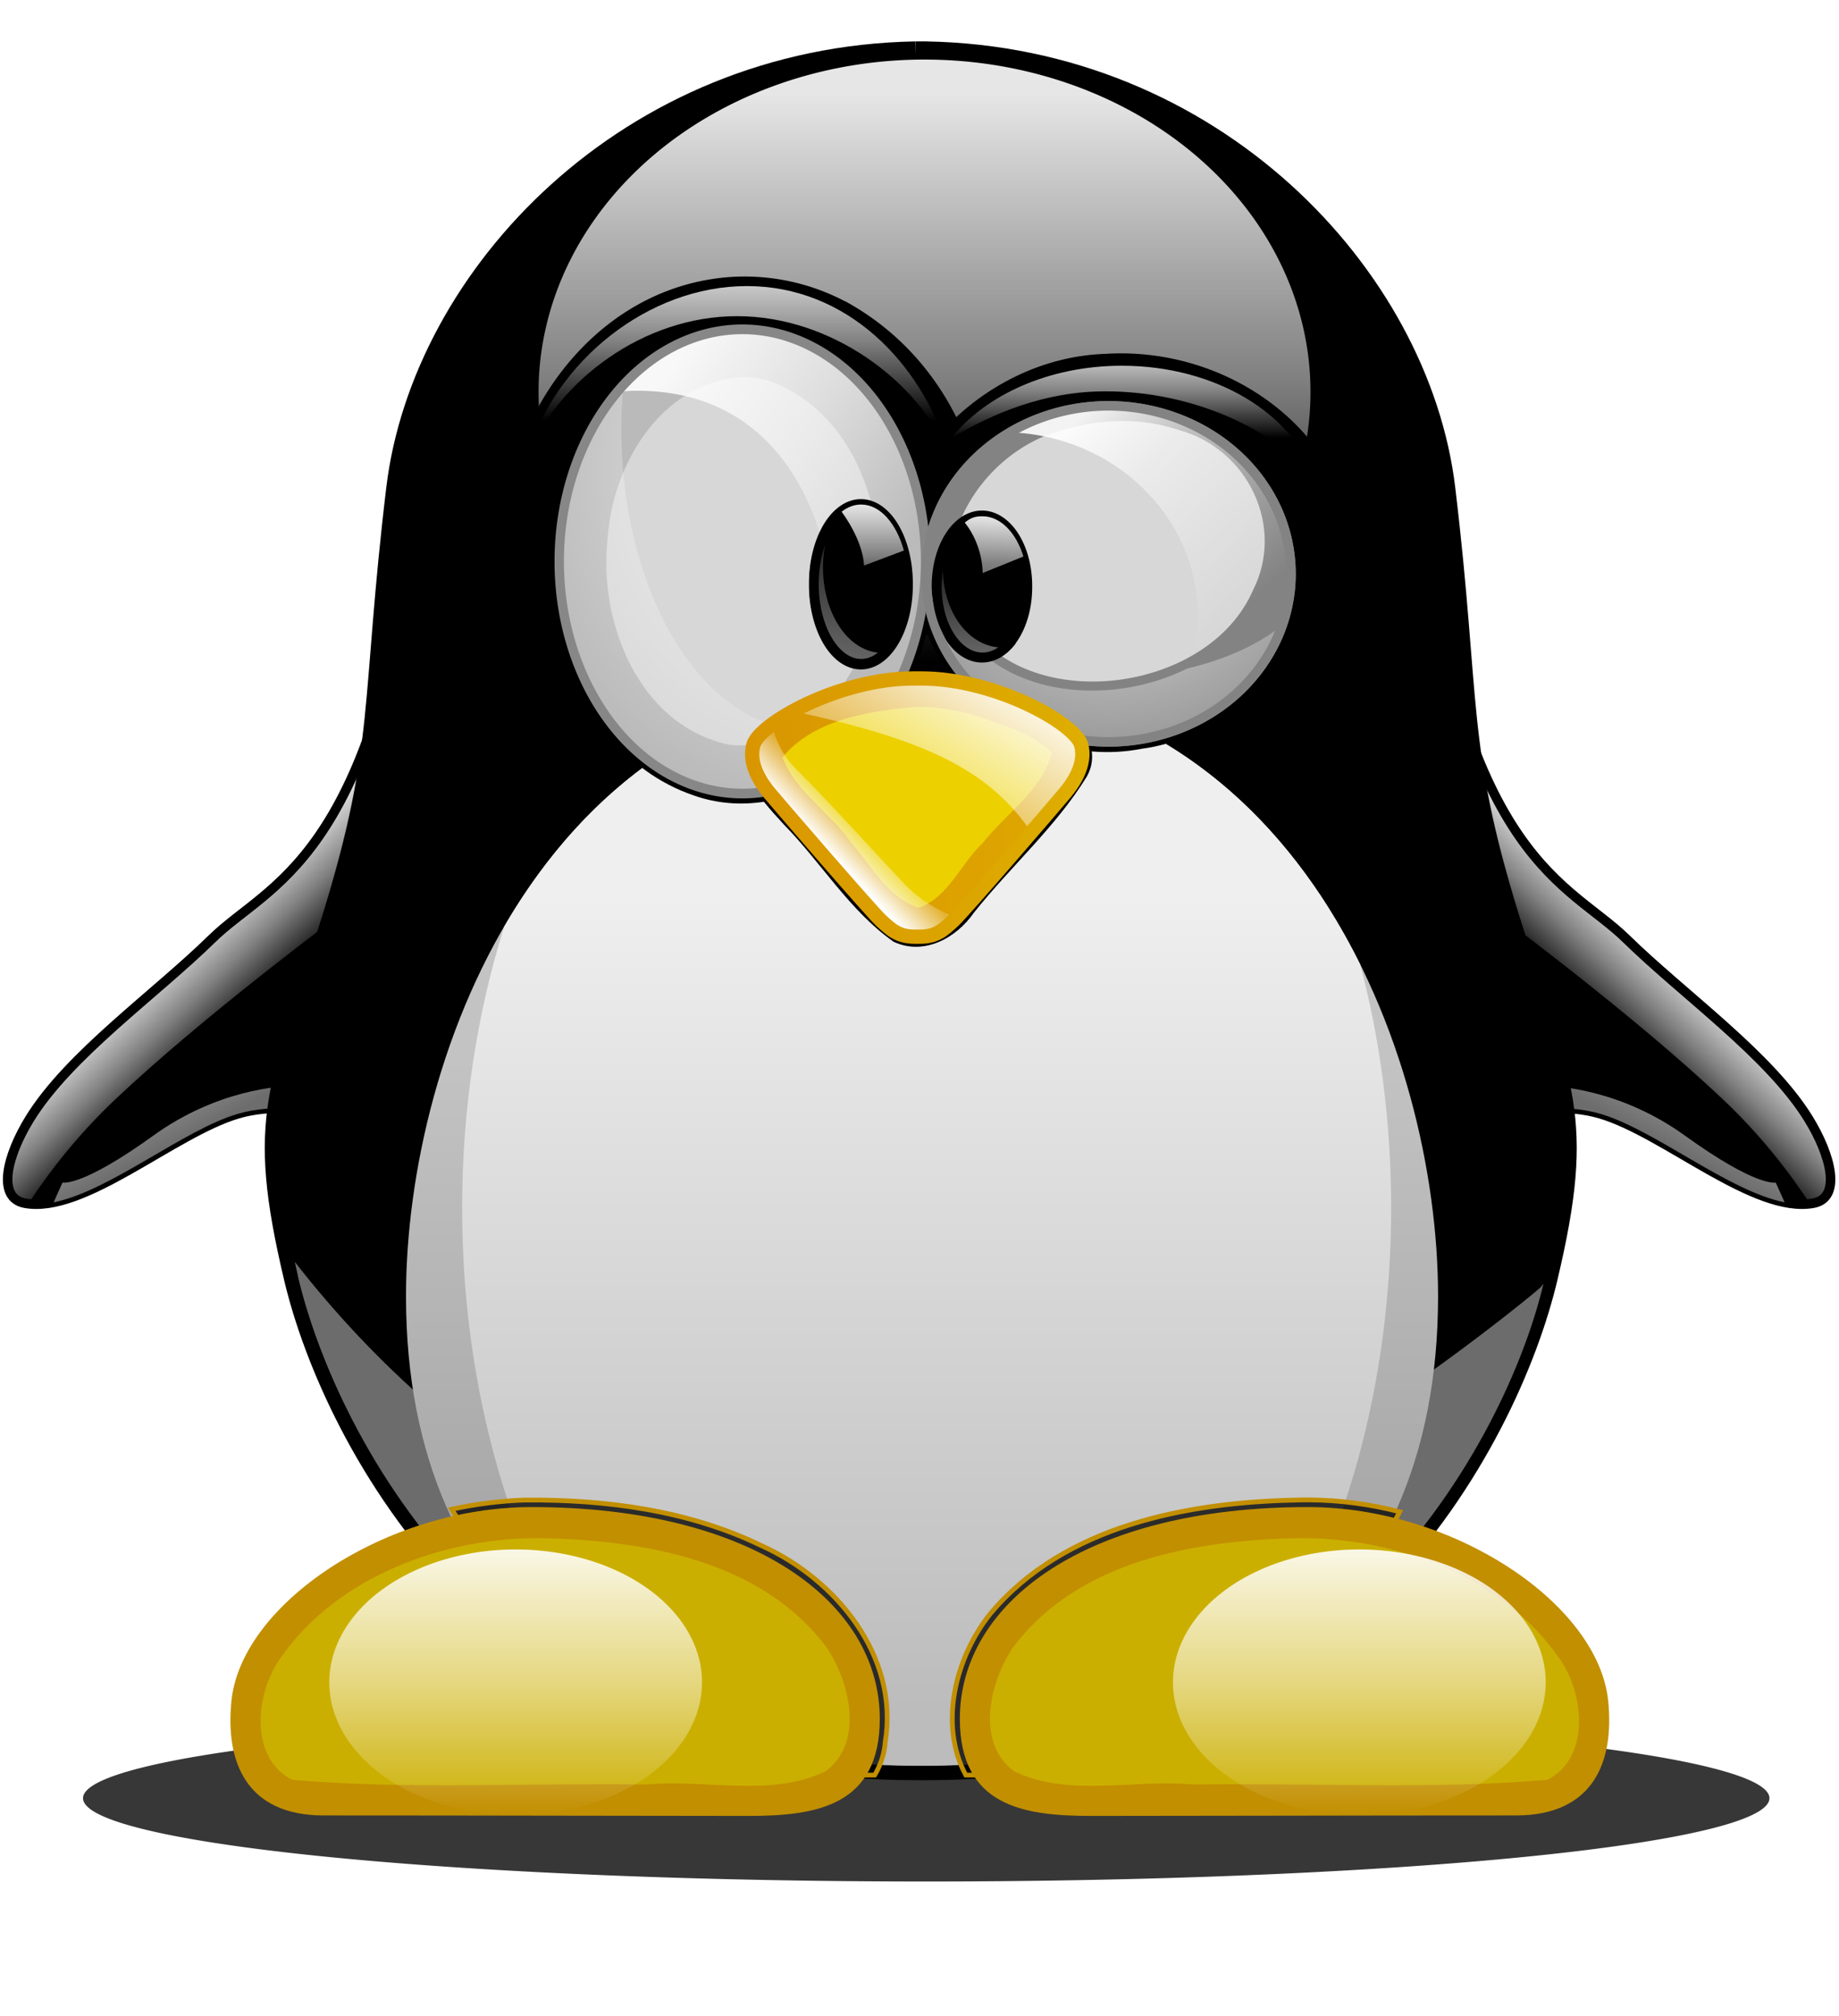 <?xml version="1.0" encoding="UTF-8" standalone="no"?>
<!-- Created with Inkscape (http://www.inkscape.org/) -->

<svg
   xmlns:svg="http://www.w3.org/2000/svg"
   xmlns="http://www.w3.org/2000/svg"
   xmlns:xlink="http://www.w3.org/1999/xlink"
   version="1.1"
   width="386"
   height="423"
   id="svg8945">
  <defs
     id="defs8949">
    <linearGradient
       id="linearGradient11799">
      <stop
         id="stop11801"
         style="stop-color:#c3c3c3;stop-opacity:1"
         offset="0" />
      <stop
         id="stop11803"
         style="stop-color:#6d6d6d;stop-opacity:1"
         offset="1" />
    </linearGradient>
    <linearGradient
       id="linearGradient11769">
      <stop
         id="stop11771"
         style="stop-color:#ffffff;stop-opacity:0.902"
         offset="0" />
      <stop
         id="stop11773"
         style="stop-color:#ffffff;stop-opacity:0.502"
         offset="0.642" />
      <stop
         id="stop11775"
         style="stop-color:#ffffff;stop-opacity:0"
         offset="1" />
    </linearGradient>
    <linearGradient
       id="linearGradient11687">
      <stop
         id="stop11689"
         style="stop-color:#ffffff;stop-opacity:0.902"
         offset="0" />
      <stop
         id="stop11691"
         style="stop-color:#ffffff;stop-opacity:0.502"
         offset="0.492" />
      <stop
         id="stop11693"
         style="stop-color:#ffffff;stop-opacity:0"
         offset="1" />
    </linearGradient>
    <linearGradient
       id="linearGradient11633">
      <stop
         id="stop11635"
         style="stop-color:#ffffff;stop-opacity:0.902"
         offset="0" />
      <stop
         id="stop11637"
         style="stop-color:#ffffff;stop-opacity:0.502"
         offset="0.309" />
      <stop
         id="stop11639"
         style="stop-color:#ffffff;stop-opacity:0"
         offset="1" />
    </linearGradient>
    <linearGradient
       id="linearGradient11532">
      <stop
         id="stop11534"
         style="stop-color:#ffffff;stop-opacity:0.902"
         offset="0" />
      <stop
         id="stop11536"
         style="stop-color:#ffffff;stop-opacity:0.502"
         offset="0.176" />
      <stop
         id="stop11538"
         style="stop-color:#ffffff;stop-opacity:0"
         offset="1" />
    </linearGradient>
    <linearGradient
       id="linearGradient11524">
      <stop
         id="stop11526"
         style="stop-color:#ffffff;stop-opacity:0.902"
         offset="0" />
      <stop
         id="stop11528"
         style="stop-color:#ffffff;stop-opacity:0.502"
         offset="0.232" />
      <stop
         id="stop11530"
         style="stop-color:#ffffff;stop-opacity:0"
         offset="1" />
    </linearGradient>
    <linearGradient
       id="linearGradient11360">
      <stop
         id="stop11362"
         style="stop-color:#ffffff;stop-opacity:0.902"
         offset="0" />
      <stop
         id="stop11364"
         style="stop-color:#ffffff;stop-opacity:0.502"
         offset="0.315" />
      <stop
         id="stop11366"
         style="stop-color:#ffffff;stop-opacity:0"
         offset="1" />
    </linearGradient>
    <linearGradient
       id="linearGradient11291">
      <stop
         id="stop11293"
         style="stop-color:#ffffff;stop-opacity:0.902"
         offset="0" />
      <stop
         id="stop11295"
         style="stop-color:#ffffff;stop-opacity:0.502"
         offset="0.328" />
      <stop
         id="stop11297"
         style="stop-color:#ffffff;stop-opacity:0"
         offset="1" />
    </linearGradient>
    <linearGradient
       id="linearGradient11121">
      <stop
         id="stop11123"
         style="stop-color:#ffffff;stop-opacity:0.902"
         offset="0" />
      <stop
         id="stop11125"
         style="stop-color:#ffffff;stop-opacity:0.502"
         offset="0.453" />
      <stop
         id="stop11127"
         style="stop-color:#ffffff;stop-opacity:0"
         offset="1" />
    </linearGradient>
    <linearGradient
       id="linearGradient10995">
      <stop
         id="stop10997"
         style="stop-color:#ffffff;stop-opacity:1"
         offset="0" />
      <stop
         id="stop11001"
         style="stop-color:#ffffff;stop-opacity:0"
         offset="1" />
    </linearGradient>
    <linearGradient
       id="linearGradient10762">
      <stop
         id="stop10764"
         style="stop-color:#ffffff;stop-opacity:1"
         offset="0" />
      <stop
         id="stop10766"
         style="stop-color:#ffffff;stop-opacity:0.196"
         offset="1" />
    </linearGradient>
    <linearGradient
       id="linearGradient10656">
      <stop
         id="stop10658"
         style="stop-color:#d99600;stop-opacity:1"
         offset="0" />
      <stop
         id="stop10660"
         style="stop-color:#deae00;stop-opacity:1"
         offset="1" />
    </linearGradient>
    <linearGradient
       id="linearGradient10433">
      <stop
         id="stop10435"
         style="stop-color:#d99600;stop-opacity:1"
         offset="0" />
      <stop
         id="stop10437"
         style="stop-color:#dfa800;stop-opacity:1"
         offset="1" />
    </linearGradient>
    <linearGradient
       id="linearGradient10047">
      <stop
         id="stop10049"
         style="stop-color:#c3c3c3;stop-opacity:1"
         offset="0" />
      <stop
         id="stop10051"
         style="stop-color:#a0a0a0;stop-opacity:1"
         offset="1" />
    </linearGradient>
    <linearGradient
       id="linearGradient10039">
      <stop
         id="stop10041"
         style="stop-color:#efefef;stop-opacity:1"
         offset="0" />
      <stop
         id="stop10043"
         style="stop-color:#bcbcbc;stop-opacity:1"
         offset="1" />
    </linearGradient>
    <linearGradient
       id="linearGradient10031">
      <stop
         id="stop10033"
         style="stop-color:#ffffff;stop-opacity:0.902"
         offset="0" />
      <stop
         id="stop10370"
         style="stop-color:#ffffff;stop-opacity:0.502"
         offset="0.5" />
      <stop
         id="stop10035"
         style="stop-color:#ffffff;stop-opacity:0"
         offset="1" />
    </linearGradient>
    <linearGradient
       x1="202"
       y1="29.97"
       x2="202"
       y2="103.64"
       id="linearGradient10037"
       xlink:href="#linearGradient10031"
       gradientUnits="userSpaceOnUse" />
    <linearGradient
       x1="187"
       y1="188.044"
       x2="187"
       y2="358.568"
       id="linearGradient10045"
       xlink:href="#linearGradient10039"
       gradientUnits="userSpaceOnUse" />
    <linearGradient
       x1="193.531"
       y1="221.914"
       x2="193.531"
       y2="347.072"
       id="linearGradient10061"
       xlink:href="#linearGradient10047"
       gradientUnits="userSpaceOnUse" />
    <linearGradient
       x1="283.625"
       y1="324.5"
       x2="283.625"
       y2="380.875"
       id="linearGradient10175"
       xlink:href="#linearGradient10031"
       gradientUnits="userSpaceOnUse" />
    <filter
       x="-0.086"
       y="-0.197"
       width="1.173"
       height="1.394"
       color-interpolation-filters="sRGB"
       id="filter10358">
      <feGaussianBlur
         id="feGaussianBlur10360"
         stdDeviation="4.587" />
    </filter>
    <filter
       x="-0.086"
       y="-0.197"
       width="1.173"
       height="1.394"
       color-interpolation-filters="sRGB"
       id="filter10358-3">
      <feGaussianBlur
         id="feGaussianBlur10360-3"
         stdDeviation="4.587" />
    </filter>
    <linearGradient
       x1="283.625"
       y1="324.5"
       x2="283.625"
       y2="380.875"
       id="linearGradient10175-3"
       xlink:href="#linearGradient10031-1"
       gradientUnits="userSpaceOnUse" />
    <linearGradient
       id="linearGradient10031-1">
      <stop
         id="stop10033-9"
         style="stop-color:#ffffff;stop-opacity:1"
         offset="0" />
      <stop
         id="stop10035-9"
         style="stop-color:#ffffff;stop-opacity:0.502"
         offset="1" />
    </linearGradient>
    <linearGradient
       x1="283.625"
       y1="324.5"
       x2="283.625"
       y2="380.875"
       id="linearGradient10400"
       xlink:href="#linearGradient10031"
       gradientUnits="userSpaceOnUse" />
    <linearGradient
       x1="156.37"
       y1="169.469"
       x2="228.69"
       y2="169.469"
       id="linearGradient10439-9"
       xlink:href="#linearGradient10433-5"
       gradientUnits="userSpaceOnUse" />
    <linearGradient
       id="linearGradient10433-5">
      <stop
         id="stop10435-0"
         style="stop-color:#d99600;stop-opacity:1"
         offset="0" />
      <stop
         id="stop10437-2"
         style="stop-color:#dcae00;stop-opacity:1"
         offset="1" />
    </linearGradient>
    <filter
       color-interpolation-filters="sRGB"
       id="filter10487">
      <feGaussianBlur
         id="feGaussianBlur10489"
         stdDeviation="1.342" />
    </filter>
    <linearGradient
       x1="156.37"
       y1="169.469"
       x2="228.69"
       y2="169.469"
       id="linearGradient10497-9"
       xlink:href="#linearGradient10433-8"
       gradientUnits="userSpaceOnUse" />
    <linearGradient
       id="linearGradient10433-8">
      <stop
         id="stop10435-5"
         style="stop-color:#d99600;stop-opacity:1"
         offset="0" />
      <stop
         id="stop10437-9"
         style="stop-color:#dfa800;stop-opacity:1"
         offset="1" />
    </linearGradient>
    <linearGradient
       x1="156.37"
       y1="169.469"
       x2="228.69"
       y2="169.469"
       id="linearGradient10439-6"
       xlink:href="#linearGradient10433-8"
       gradientUnits="userSpaceOnUse" />
    <linearGradient
       id="linearGradient10516">
      <stop
         id="stop10518"
         style="stop-color:#d99600;stop-opacity:1"
         offset="0" />
      <stop
         id="stop10520"
         style="stop-color:#dfa800;stop-opacity:1"
         offset="1" />
    </linearGradient>
    <linearGradient
       x1="156.37"
       y1="169.469"
       x2="228.69"
       y2="169.469"
       id="linearGradient10497-3"
       xlink:href="#linearGradient10433-2"
       gradientUnits="userSpaceOnUse" />
    <linearGradient
       id="linearGradient10433-2">
      <stop
         id="stop10435-9"
         style="stop-color:#d99600;stop-opacity:1"
         offset="0" />
      <stop
         id="stop10437-8"
         style="stop-color:#dfa800;stop-opacity:1"
         offset="1" />
    </linearGradient>
    <linearGradient
       x1="157.37"
       y1="169.469"
       x2="227.69"
       y2="169.469"
       id="linearGradient10652-9"
       xlink:href="#linearGradient10656-9"
       gradientUnits="userSpaceOnUse" />
    <linearGradient
       id="linearGradient10656-9">
      <stop
         id="stop10658-7"
         style="stop-color:#d99600;stop-opacity:1"
         offset="0" />
      <stop
         id="stop10660-2"
         style="stop-color:#deae00;stop-opacity:1"
         offset="1" />
    </linearGradient>
    <linearGradient
       x1="157.37"
       y1="169.469"
       x2="227.69"
       y2="169.469"
       id="linearGradient10652-3"
       xlink:href="#linearGradient10656-95"
       gradientUnits="userSpaceOnUse" />
    <linearGradient
       id="linearGradient10656-95">
      <stop
         id="stop10658-3"
         style="stop-color:#d99600;stop-opacity:1"
         offset="0" />
      <stop
         id="stop10660-1"
         style="stop-color:#deae00;stop-opacity:1"
         offset="1" />
    </linearGradient>
    <filter
       x="-0.136"
       y="-0.183"
       width="1.272"
       height="1.365"
       color-interpolation-filters="sRGB"
       id="filter10857">
      <feGaussianBlur
         id="feGaussianBlur10859"
         stdDeviation="3.208" />
    </filter>
    <linearGradient
       x1="155.012"
       y1="55.221"
       x2="155.012"
       y2="88.42"
       id="linearGradient10993"
       xlink:href="#linearGradient10031"
       gradientUnits="userSpaceOnUse" />
    <linearGradient
       x1="233.849"
       y1="72.523"
       x2="233.849"
       y2="91.968"
       id="linearGradient11049"
       xlink:href="#linearGradient10031"
       gradientUnits="userSpaceOnUse" />
    <linearGradient
       x1="128.406"
       y1="94.969"
       x2="179.781"
       y2="130.469"
       id="linearGradient11084"
       xlink:href="#linearGradient10031"
       gradientUnits="userSpaceOnUse" />
    <radialGradient
       cx="113.134"
       cy="125.417"
       r="35.125"
       fx="113.134"
       fy="125.417"
       id="radialGradient11119"
       xlink:href="#linearGradient11121"
       gradientUnits="userSpaceOnUse"
       gradientTransform="matrix(-1.623,1.799,-1.55,-1.399,565.724,62.067)" />
    <filter
       x="-0.169"
       y="-0.125"
       width="1.339"
       height="1.251"
       color-interpolation-filters="sRGB"
       id="filter11182">
      <feGaussianBlur
         id="feGaussianBlur11184"
         stdDeviation="4.032" />
    </filter>
    <filter
       x="-0.186"
       y="-0.2"
       width="1.372"
       height="1.4"
       color-interpolation-filters="sRGB"
       id="filter11252">
      <feGaussianBlur
         id="feGaussianBlur11254"
         stdDeviation="5.275" />
    </filter>
    <radialGradient
       cx="232.906"
       cy="51.546"
       r="36.125"
       fx="232.906"
       fy="51.546"
       id="radialGradient11289"
       xlink:href="#linearGradient11291"
       gradientUnits="userSpaceOnUse"
       gradientTransform="matrix(-1.773,-0.029,0.027,-1.629,644.518,203.207)" />
    <linearGradient
       x1="223.031"
       y1="91.016"
       x2="258.875"
       y2="130.016"
       id="linearGradient11358"
       xlink:href="#linearGradient11360"
       gradientUnits="userSpaceOnUse" />
    <linearGradient
       x1="173.562"
       y1="158.781"
       x2="183.062"
       y2="99.135"
       id="linearGradient11468"
       xlink:href="#linearGradient11532"
       gradientUnits="userSpaceOnUse" />
    <linearGradient
       x1="204.438"
       y1="154.975"
       x2="204.438"
       y2="109.719"
       id="linearGradient11522"
       xlink:href="#linearGradient11524"
       gradientUnits="userSpaceOnUse" />
    <linearGradient
       x1="183.188"
       y1="105.875"
       x2="183.188"
       y2="127.13"
       id="linearGradient11585"
       xlink:href="#linearGradient10031"
       gradientUnits="userSpaceOnUse" />
    <linearGradient
       x1="208.344"
       y1="108.344"
       x2="207.062"
       y2="140.172"
       id="linearGradient11631"
       xlink:href="#linearGradient11633"
       gradientUnits="userSpaceOnUse" />
    <linearGradient
       x1="33.107"
       y1="202.297"
       x2="47.913"
       y2="218.047"
       id="linearGradient11685"
       xlink:href="#linearGradient11687"
       gradientUnits="userSpaceOnUse" />
    <linearGradient
       x1="24.75"
       y1="217.841"
       x2="36.844"
       y2="240.077"
       id="linearGradient11767"
       xlink:href="#linearGradient11799"
       gradientUnits="userSpaceOnUse" />
    <linearGradient
       x1="33.107"
       y1="202.297"
       x2="47.913"
       y2="218.047"
       id="linearGradient11685-4"
       xlink:href="#linearGradient11687-2"
       gradientUnits="userSpaceOnUse" />
    <linearGradient
       id="linearGradient11687-2">
      <stop
         id="stop11689-5"
         style="stop-color:#ffffff;stop-opacity:0.902"
         offset="0" />
      <stop
         id="stop11691-9"
         style="stop-color:#ffffff;stop-opacity:0.502"
         offset="0.492" />
      <stop
         id="stop11693-8"
         style="stop-color:#ffffff;stop-opacity:0"
         offset="1" />
    </linearGradient>
    <linearGradient
       x1="24.75"
       y1="217.841"
       x2="36.844"
       y2="240.077"
       id="linearGradient11767-9"
       xlink:href="#linearGradient11799-9"
       gradientUnits="userSpaceOnUse" />
    <linearGradient
       id="linearGradient11799-9">
      <stop
         id="stop11801-1"
         style="stop-color:#c3c3c3;stop-opacity:1"
         offset="0" />
      <stop
         id="stop11803-2"
         style="stop-color:#6d6d6d;stop-opacity:1"
         offset="1" />
    </linearGradient>
    <linearGradient
       x1="24.75"
       y1="217.841"
       x2="36.844"
       y2="240.077"
       id="linearGradient11839"
       xlink:href="#linearGradient11799-9"
       gradientUnits="userSpaceOnUse" />
    <linearGradient
       x1="157.37"
       y1="169.469"
       x2="227.69"
       y2="169.469"
       id="linearGradient11988"
       xlink:href="#linearGradient10656"
       gradientUnits="userSpaceOnUse" />
    <linearGradient
       x1="177.015"
       y1="182.038"
       x2="183.344"
       y2="176.047"
       id="linearGradient11991"
       xlink:href="#linearGradient10762"
       gradientUnits="userSpaceOnUse" />
    <linearGradient
       x1="215.938"
       y1="142.375"
       x2="196.814"
       y2="174.625"
       id="linearGradient11994"
       xlink:href="#linearGradient10762"
       gradientUnits="userSpaceOnUse" />
    <linearGradient
       x1="156.37"
       y1="169.469"
       x2="228.69"
       y2="169.469"
       id="linearGradient11999"
       xlink:href="#linearGradient10433"
       gradientUnits="userSpaceOnUse" />
    <linearGradient
       id="linearGradient10656-94">
      <stop
         id="stop10658-0"
         style="stop-color:#d99600;stop-opacity:1"
         offset="0" />
      <stop
         id="stop10660-0"
         style="stop-color:#deae00;stop-opacity:1"
         offset="1" />
    </linearGradient>
    <filter
       x="-0.146"
       y="-0.34"
       width="1.291"
       height="1.68"
       color-interpolation-filters="sRGB"
       id="filter12102">
      <feGaussianBlur
         id="feGaussianBlur12104"
         stdDeviation="9.305" />
    </filter>
    <linearGradient
       x1="283.625"
       y1="324.5"
       x2="283.625"
       y2="380.875"
       id="linearGradient10175-0"
       xlink:href="#linearGradient10031-5"
       gradientUnits="userSpaceOnUse" />
    <linearGradient
       id="linearGradient10031-5">
      <stop
         id="stop10033-5"
         style="stop-color:#ffffff;stop-opacity:0.902"
         offset="0" />
      <stop
         id="stop10370-3"
         style="stop-color:#ffffff;stop-opacity:0.502"
         offset="0.5" />
      <stop
         id="stop10035-3"
         style="stop-color:#ffffff;stop-opacity:0"
         offset="1" />
    </linearGradient>
    <linearGradient
       id="linearGradient12128">
      <stop
         id="stop12130"
         style="stop-color:#ffffff;stop-opacity:0.902"
         offset="0" />
      <stop
         id="stop12132"
         style="stop-color:#ffffff;stop-opacity:0.502"
         offset="0.5" />
      <stop
         id="stop12134"
         style="stop-color:#ffffff;stop-opacity:0"
         offset="1" />
    </linearGradient>
    <filter
       x="-0.248"
       y="-0.51"
       width="1.496"
       height="2.021"
       color-interpolation-filters="sRGB"
       id="filter12301">
      <feGaussianBlur
         id="feGaussianBlur12303"
         stdDeviation="14.42" />
    </filter>
    <filter
       x="-0.141"
       y="-1.173"
       width="1.283"
       height="3.346"
       color-interpolation-filters="sRGB"
       id="filter12321">
      <feGaussianBlur
         id="feGaussianBlur12323"
         stdDeviation="18.084" />
    </filter>
  </defs>
  <path
     d="m 341,385.5 a 153.5,18.5 0 1 1 -307,0 153.5,18.5 0 1 1 307,0 z"
     transform="matrix(1.153,0,0,0.945,-21.774,13.054)"
     id="path12311"
     style="color:#000000;fill:#000000;fill-opacity:0.784;stroke:none;stroke-width:6;marker:none;visibility:visible;display:inline;overflow:visible;filter:url(#filter12321);enable-background:accumulate" />
  <g
     id="g11807">
    <path
       d="M 87.75,107.75 C 78,181 56.5,185.25 44.5,197 c -12,11.75 -30,24.375 -38.25,37.75 -4.84,7.847 -6.985,16.662 -1,17.75 12.375,2.25 31.125,-14.75 44.625,-18.75 13.5,-4 30.375,3.25 30.375,3.25 l 7.5,-129.25 z"
       id="path8982"
       style="fill:#000000;stroke:none" />
    <path
       d="m 87.719,108.5 -0.094,0.031 C 77.825,181.007 56.456,185.293 44.5,197 c -12,11.75 -30,24.375 -38.25,37.75 -4.84,7.847 -6.985,16.662 -1,17.75 0.224,0.041 0.459,0.065 0.688,0.094 4.61,-7.032 10.588,-14.642 18.312,-21.938 C 42.284,213.624 69.115,193.45 83.375,183 l 4.344,-74.5 z"
       id="path11641"
       style="fill:url(#linearGradient11685);fill-opacity:1;stroke:none" />
    <path
       d="M 87.75,107.75 C 78,181 56.5,185.25 44.5,197 c -12,11.75 -30,24.375 -38.25,37.75 -4.84,7.847 -6.985,16.662 -1,17.75 12.375,2.25 31.125,-14.75 44.625,-18.75 13.5,-4 30.375,3.25 30.375,3.25 l 7.5,-129.25 z"
       id="path8982-4"
       style="fill:none;stroke:#000000;stroke-width:2;stroke-linecap:butt;stroke-linejoin:miter;stroke-miterlimit:4;stroke-opacity:1;stroke-dasharray:none" />
    <path
       d="m 61.781,227.844 c -3.084,0.048 -16.26,0.847 -29.562,10.438 -15.203,10.96 -19.094,9.875 -19.094,9.875 l -1.875,4.156 c 11.915,-2.402 27.164,-15.167 38.625,-18.562 3.873,-1.148 8.018,-1.361 11.969,-1.094 l 0.594,-4.812 c 0,0 -0.216,-0.007 -0.656,0 z"
       id="path11695"
       style="fill:url(#linearGradient11767);fill-opacity:1;stroke:none" />
  </g>
  <g
     transform="matrix(-1,0,0,1,385.837,0)"
     id="g11807-7">
    <path
       d="M 87.75,107.75 C 78,181 56.5,185.25 44.5,197 c -12,11.75 -30,24.375 -38.25,37.75 -4.84,7.847 -6.985,16.662 -1,17.75 12.375,2.25 31.125,-14.75 44.625,-18.75 13.5,-4 30.375,3.25 30.375,3.25 l 7.5,-129.25 z"
       id="path8982-6"
       style="fill:#000000;stroke:none" />
    <path
       d="M 87.719,108.5 87.625,108.531 C 77.825,181.007 56.456,185.293 44.5,197 c -12,11.75 -30,24.375 -38.25,37.75 -4.84,7.847 -6.985,16.662 -1,17.75 0.224,0.041 0.459,0.065 0.688,0.094 C 10.547,245.562 16.525,237.952 24.25,230.656 42.284,213.624 69.115,193.45 83.375,183 l 4.344,-74.5 z"
       id="path11641-3"
       style="fill:url(#linearGradient11685-4);fill-opacity:1;stroke:none" />
    <path
       d="M 87.75,107.75 C 78,181 56.5,185.25 44.5,197 c -12,11.75 -30,24.375 -38.25,37.75 -4.84,7.847 -6.985,16.662 -1,17.75 12.375,2.25 31.125,-14.75 44.625,-18.75 13.5,-4 30.375,3.25 30.375,3.25 l 7.5,-129.25 z"
       id="path8982-4-5"
       style="fill:none;stroke:#000000;stroke-width:2;stroke-linecap:butt;stroke-linejoin:miter;stroke-miterlimit:4;stroke-opacity:1;stroke-dasharray:none" />
    <path
       d="m 61.781,227.844 c -3.084,0.048 -16.26,0.847 -29.562,10.438 -15.203,10.96 -19.094,9.875 -19.094,9.875 l -1.875,4.156 c 11.915,-2.402 27.164,-15.167 38.625,-18.562 3.873,-1.148 8.018,-1.361 11.969,-1.094 l 0.594,-4.812 c 0,0 -0.216,-0.007 -0.656,0 z"
       id="path11695-2"
       style="fill:url(#linearGradient11839);fill-opacity:1;stroke:none" />
  </g>
  <path
     d="M 192.219,11.688 C 132.369,12.731 89.378,58.331 84.062,102.625 c -5.377,44.809 -2.235,53.767 -13.438,90.062 -11.202,36.296 -16.128,41.226 -8.062,75.281 8.066,34.055 43.925,102.594 129.062,102.594 1.228,0 2.015,0 3.281,0 85.138,0 120.997,-68.539 129.062,-102.594 8.066,-34.055 3.14,-38.986 -8.062,-75.281 -11.202,-36.296 -8.06,-45.253 -13.438,-90.062 C 297.154,58.331 254.162,12.731 194.312,11.688 c -0.777,0 -1.131,0 -2.094,0 z"
     id="path8957"
     style="fill:#000000;stroke:#000000;stroke-width:6;stroke-linecap:butt;stroke-linejoin:miter;stroke-miterlimit:4;stroke-opacity:1;stroke-dasharray:none" />
  <path
     d="m 62.562,267.969 c 8.066,34.055 43.925,102.594 129.062,102.594 l 3.281,0 c 85.138,0 121.315,-68.463 129.062,-101.174 -0.358,0.468 -0.445,0.586 -0.719,0.862 -1.097,1.154 -78.773,65.5 -128.375,65.5 -51.827,0 -98.757,-27.109 -132.969,-70.906 -0.033,0.125 0.232,0.914 0.656,3.125 z"
     id="path8957-8"
     style="fill:#ffffff;fill-opacity:0.424;stroke:none" />
  <path
     d="m 193.031,142.625 c -78.135,0 -107.812,77.787 -107.812,129.406 0,67.879 47.849,98.469 107.469,98.469 0.71,0 0.988,0 1.688,0 59.62,0 107.469,-30.59 107.469,-98.469 C 301.844,220.412 272.135,142.625 194,142.625 c -0.331,0 -0.56,0 -0.969,0 z"
     id="path9052"
     style="fill:url(#linearGradient10061);fill-opacity:1;stroke:none" />
  <path
     d="m 245,68.5 a 43,43 0 1 1 -86,0 43,43 0 1 1 86,0 z"
     transform="matrix(1.884,0,0,1.622,-186.512,-28.863)"
     id="path9077"
     style="color:#000000;fill:url(#linearGradient10037);fill-opacity:1;stroke:none;stroke-width:1.144;marker:none;visibility:visible;display:inline;overflow:visible;enable-background:accumulate" />
  <path
     d="m 193.031,142.625 c -42.241,0 -70.304,22.738 -87.188,51.781 C 100.181,212.401 97,232.41 97,253.5 c 0,38.629 10.598,73.649 27.781,99.25 18.474,12.017 42.088,17.75 67.906,17.75 l 1.688,0 c 27.481,0 52.46,-6.502 71.406,-20.156 C 282.035,324.975 292,290.935 292,253.5 c 0,-18.027 -2.294,-35.259 -6.5,-51.125 -16.242,-32.748 -45.459,-59.75 -91.5,-59.75 l -0.969,0 z"
     id="path9105"
     style="color:#000000;fill:url(#linearGradient10045);fill-opacity:1;stroke:none;stroke-width:2;marker:none;visibility:visible;display:inline;overflow:visible;enable-background:accumulate" />
  <path
     d="m 274.812,314.75 c -0.826,-0.006 -1.643,0.01 -2.469,0.031 -23.053,0.438 -48.998,5.354 -64.469,23.844 -7.308,9.089 -10.894,23.234 -5.156,33.875 l 61.375,0 29.688,-55.25 c -6.187,-1.6 -12.573,-2.455 -18.969,-2.5 z m -164.688,0.031 c -5.092,0.185 -10.249,0.826 -15.312,1.938 L 130.5,372.5 l 53.094,0 c 1.228,-2.062 2.028,-4.391 2.219,-6.969 2.932,-17.985 -10.314,-34.107 -25.938,-41.156 -15.363,-7.454 -32.783,-9.733 -49.75,-9.594 z"
     id="path9006-2"
     style="fill:#000000;fill-opacity:0.784;stroke:#c28f00;stroke-width:1px;stroke-linecap:butt;stroke-linejoin:miter;stroke-opacity:1;filter:url(#filter12301)" />
  <path
     d="m 117.219,133 c 3.863,15.282 13.556,28.897 28.438,33.938 4.887,1.718 9.87,2.048 14.688,1.312 1.405,1.765 2.916,3.39 4.188,4.781 7.826,7.977 13.863,18.165 23.031,24.594 6.386,2.995 13.205,-0.804 16.875,-6.125 7.676,-9.636 17.214,-18.033 23.656,-28.5 1.01,-1.757 1.286,-3.57 1.062,-5.312 3.503,0.292 7.036,0.116 10.5,-0.562 13.596,-1.778 25.786,-11.562 30.812,-24.125 l -75.844,0 c 1.065,2.755 2.486,5.336 4.188,7.719 -2.226,-0.271 -4.472,-0.393 -6.719,-0.375 0.947,-2.376 1.719,-4.838 2.344,-7.344 l -77.219,0 z"
     id="path9132-9-0"
     style="color:#000000;fill:#000000;fill-opacity:1;stroke:none;stroke-width:1.969;marker:none;visibility:visible;display:inline;overflow:visible;filter:url(#filter12102);enable-background:accumulate" />
  <path
     d="m 318.198,380.47 c 15.995,0 20.108,-11.052 18.863,-23.447 -2.016,-20.078 -32.071,-40.266 -62.527,-40.266 -46.316,0 -72.567,19.887 -72.567,43.929 0,17.793 12.753,19.887 27.135,19.887 21.315,0 55.068,-0.104 89.095,-0.104 z"
     id="path9006"
     style="fill:#c28f00;fill-opacity:1;stroke:#c28f00;stroke-width:1px;stroke-linecap:butt;stroke-linejoin:miter;stroke-opacity:1" />
  <path
     d="m 272.531,322.781 c -21.611,0.459 -46.25,4.589 -60,23.062 -4.813,7.265 -7.813,19.845 0.344,25.875 11.653,5.53 25.024,1.57 37.5,2.76 24.776,-0.365 49.758,1.106 74.407,-0.978 9.295,-4.733 7.656,-18.609 2.312,-25.781 -11.915,-17.018 -34.34,-25.154 -54.562,-24.938 z"
     id="path9006-0"
     style="fill:#cbaf00;fill-opacity:1;stroke:none;filter:url(#filter10358)" />
  <path
     d="m 324.5,352.688 a 40.875,28.188 0 1 1 -81.75,0 40.875,28.188 0 1 1 81.75,0 z"
     transform="matrix(0.957,0,0,0.989,13.893,4.223)"
     id="path9134"
     style="color:#000000;fill:url(#linearGradient10175);fill-opacity:1;stroke:none;stroke-width:2.056;marker:none;visibility:visible;display:inline;overflow:visible;enable-background:accumulate" />
  <path
     d="m 67.933,380.47 c -15.995,0 -20.108,-11.052 -18.863,-23.447 2.016,-20.078 32.071,-40.266 62.527,-40.266 46.316,0 72.567,19.887 72.567,43.929 0,17.793 -12.753,19.887 -27.135,19.887 -21.315,0 -55.068,-0.104 -89.095,-0.104 z"
     id="path9006-1"
     style="fill:#c28f00;fill-opacity:1;stroke:#c28f00;stroke-width:1px;stroke-linecap:butt;stroke-linejoin:miter;stroke-opacity:1" />
  <path
     d="m 272.531,322.781 c -21.611,0.459 -46.25,4.589 -60,23.062 -4.813,7.265 -7.813,19.845 0.344,25.875 11.653,5.53 25.024,1.57 37.5,2.76 24.776,-0.365 49.758,1.106 74.407,-0.978 9.295,-4.733 7.656,-18.609 2.312,-25.781 -11.915,-17.018 -34.34,-25.154 -54.562,-24.938 z"
     transform="matrix(-1,0,0,1,386.131,-2.0684079e-6)"
     id="path9006-0-3"
     style="fill:#cbaf00;fill-opacity:1;stroke:none;filter:url(#filter10358-3)" />
  <path
     d="m 324.5,352.688 a 40.875,28.188 0 1 1 -81.75,0 40.875,28.188 0 1 1 81.75,0 z"
     transform="matrix(-0.957,0,0,0.989,379.662,4.223)"
     id="path9134-8"
     style="color:#000000;fill:url(#linearGradient10400);fill-opacity:1;stroke:none;stroke-width:2.056;marker:none;visibility:visible;display:inline;overflow:visible;enable-background:accumulate" />
  <path
     d="m 155.938,58.031 c -0.497,0.004 -1.002,0.01 -1.5,0.031 a 6.501,6.501 0 0 0 -0.031,0 c -27.33,1.296 -45.769,25.604 -48.531,49.219 -0.004,0.031 0.004,0.063 0,0.094 -0.005,0.042 -0.027,0.083 -0.031,0.125 l 0.031,0 c -1.18,8.441 -0.605,17.302 1.656,25.75 l 11.844,0 c -1.284,-4.859 -2,-10.062 -2,-15.469 0,-26.897 17.234,-48.688 38.469,-48.688 15.877,0 29.477,12.199 35.344,29.594 0.018,0.054 0.045,0.103 0.062,0.156 0.038,0.106 0.088,0.206 0.125,0.312 -0.007,0.012 -0.024,0.019 -0.031,0.031 1.876,5.737 2.938,11.998 2.938,18.594 0,5.406 -0.716,10.61 -2,15.469 l 4.594,0 c -1.673,-3.963 -2.594,-8.273 -2.594,-12.781 0,-19.481 17.13,-35.281 38.281,-35.281 10.848,0 20.657,4.168 27.625,10.844 3.93,3.202 7.18,7.168 9.312,11.75 a 6.501,6.501 0 0 0 0.125,0.25 c 4.041,7.813 3.538,17.057 0.062,25.219 l 14.156,0 c 2.954,-10.013 2.518,-20.953 -2.562,-30.938 -0.041,-0.081 -0.052,-0.17 -0.094,-0.25 l -0.031,0.031 c -8.884,-18.812 -29.42,-29.23 -49.5,-27.812 l 0,-0.031 c -0.074,0.003 -0.145,0.028 -0.219,0.031 -11.526,0.526 -22.414,5.551 -30.719,13.25 -4.978,-9.933 -12.745,-18.54 -23.312,-24.312 a 6.501,6.501 0 0 0 -0.125,-0.031 C 170.756,59.775 163.395,57.966 155.938,58.031 z"
     id="path9130-9"
     style="font-size:medium;font-style:normal;font-variant:normal;font-weight:normal;font-stretch:normal;text-indent:0;text-align:start;text-decoration:none;line-height:normal;letter-spacing:normal;word-spacing:normal;text-transform:none;direction:ltr;block-progression:tb;writing-mode:lr-tb;text-anchor:start;color:#000000;fill:#000000;fill-opacity:1;stroke:none;stroke-width:13;marker:none;visibility:visible;display:inline;overflow:visible;enable-background:accumulate;font-family:AlArabiya;-inkscape-font-specification:AlArabiya" />
  <path
     d="m 270.75,120.125 a 39.375,36.125 0 1 1 -78.75,0 39.375,36.125 0 1 1 78.75,0 z"
     transform="matrix(0.973,0,0,0.976,7.535,3.181)"
     id="path9130"
     style="color:#000000;fill:#838383;fill-opacity:1;stroke:#838383;stroke-width:2.052;stroke-linecap:round;stroke-linejoin:round;stroke-miterlimit:4;stroke-opacity:1;stroke-dasharray:none;stroke-dashoffset:0;marker:none;visibility:visible;display:inline;overflow:visible;enable-background:accumulate" />
  <path
     d="m 269.031,131.312 c -8.322,6.611 -21.91,10.938 -37.281,10.938 -14.012,0 -26.556,-3.578 -34.969,-9.219 5.497,13.278 19.435,22.719 35.781,22.719 17.045,0 31.503,-10.259 36.469,-24.438 z"
     id="path9130-6"
     style="color:#000000;fill:url(#radialGradient11289);fill-opacity:1;stroke:none;stroke-width:2;marker:none;visibility:visible;display:inline;overflow:visible;enable-background:accumulate" />
  <path
     d="M 230.562,89.156 C 209.831,88.74 191.201,112.312 200.594,132 c 9.83,23.329 46.584,26.902 60.656,5.781 9.875,-13.04 6.235,-33.713 -7.875,-42.25 -6.642,-4.6 -14.804,-6.737 -22.812,-6.375 z"
     transform="matrix(0.973,-0.23,0.205,0.869,-18.477,64.539)"
     id="path9130-97"
     style="color:#000000;fill:#d7d7d7;fill-opacity:1;stroke:#838383;stroke-width:2.117;stroke-linecap:round;stroke-linejoin:round;stroke-miterlimit:4;stroke-opacity:1;stroke-dasharray:none;stroke-dashoffset:0;marker:none;visibility:visible;display:inline;overflow:visible;filter:url(#filter11252);enable-background:accumulate" />
  <path
     d="m 215.756,123.496 a 9.237,14.451 0 1 1 -18.473,0 9.237,14.451 0 1 1 18.473,0 z"
     transform="matrix(1.033,0,0,1.024,-7.226,-3.375)"
     id="path9255"
     style="color:#000000;fill:#000000;stroke:#000000;stroke-width:1.944;stroke-linecap:round;stroke-linejoin:round;stroke-miterlimit:4;stroke-opacity:1;stroke-dasharray:none;stroke-dashoffset:0;marker:none;visibility:visible;display:inline;overflow:visible;enable-background:accumulate" />
  <path
     d="m 193.217,118.414 a 38.449,47.199 0 1 1 -76.898,0 38.449,47.199 0 1 1 76.898,0 z"
     transform="matrix(1,0,0,1.032,1.061,-4.388)"
     id="path9132"
     style="color:#000000;fill:#bababa;fill-opacity:1;stroke:none;stroke-width:1.969;marker:none;visibility:visible;display:inline;overflow:visible;enable-background:accumulate" />
  <path
     d="m 155.312,79.188 c -16.572,1.288 -26.663,18.248 -27.75,33.5 -2.085,17.827 6.525,39.672 25.625,43.625 16.196,1.482 28.45,-14.644 30.344,-29.5 3.554,-17.925 -3.761,-40.379 -22.25,-46.938 -1.943,-0.506 -3.955,-0.812 -5.969,-0.688 z"
     id="path9132-5"
     style="color:#000000;fill:#d7d7d7;fill-opacity:1;stroke:none;stroke-width:1.969;marker:none;visibility:visible;display:inline;overflow:visible;filter:url(#filter11182);enable-background:accumulate" />
  <path
     d="m 155.844,69.094 c -10.749,0 -19.488,4.173 -26.465,13.18 1.414,-0.176 2.861,-0.281 4.312,-0.281 29.471,0 41.965,25.439 41.965,55.07 0,9.348 -1.884,18.128 -5.25,25.781 14,-7.279 23.875,-24.707 23.875,-45.062 0,-26.897 -17.203,-48.688 -38.438,-48.688 z"
     id="path9132-2"
     style="color:#000000;fill:url(#linearGradient11084);fill-opacity:1;stroke:none;stroke-width:2;marker:none;visibility:visible;display:inline;overflow:visible;enable-background:accumulate" />
  <path
     d="m 130.844,80.812 c -8.233,8.932 -13.469,22.161 -13.469,36.969 0,26.897 17.234,48.719 38.469,48.719 13.209,0 24.859,-8.43 31.781,-21.281 -5.524,5 -11.867,7.844 -18.625,7.844 -21.308,0 -38.594,-28.284 -38.594,-63.188 0,-3.078 0.178,-6.102 0.438,-9.062 z"
     id="path9132-7"
     style="color:#000000;fill:url(#radialGradient11119);fill-opacity:1;stroke:none;stroke-width:1.969;marker:none;visibility:visible;display:inline;overflow:visible;enable-background:accumulate" />
  <path
     d="m 190.654,120.889 a 10.828,18.385 0 1 1 -21.655,0 10.828,18.385 0 1 1 21.655,0 z"
     transform="matrix(0.914,0,0,0.909,16.342,12.722)"
     id="path9257"
     style="color:#000000;fill:#000000;stroke:#000000;stroke-width:2.194;stroke-linecap:round;stroke-linejoin:round;stroke-miterlimit:4;stroke-opacity:1;stroke-dasharray:none;stroke-dashoffset:0;marker:none;visibility:visible;display:inline;overflow:visible;enable-background:accumulate" />
  <path
     d="m 156.78,60.034 c -20.742,0 -40.058,15.725 -45.987,35.216 l 0.061,0 c 6.489,-15.331 24.091,-28.902 43.845,-28.902 19.754,0 37.975,13.57 44.464,28.902 l 0.068,0 c -5.929,-19.491 -21.709,-35.216 -42.451,-35.216 z"
     id="path10978"
     style="color:#000000;fill:url(#linearGradient10993);fill-opacity:1;stroke:none;stroke-width:1;marker:none;visibility:visible;display:inline;overflow:visible;enable-background:accumulate" />
  <path
     d="m 235.482,76.75 c -15.237,0 -28.564,6.088 -35.781,15.156 8.645,-5.137 19.557,-9.784 32.324,-9.784 18.85,0 35.88,8.345 43.863,18.346 C 271.595,86.876 255.136,76.75 235.482,76.75 z"
     id="path11003"
     style="color:#000000;fill:url(#linearGradient11049);fill-opacity:1;stroke:none;stroke-width:1;marker:none;visibility:visible;display:inline;overflow:visible;enable-background:accumulate" />
  <path
     d="m 193.217,118.414 a 38.449,47.199 0 1 1 -76.898,0 38.449,47.199 0 1 1 76.898,0 z"
     transform="matrix(1,0,0,1.032,1.061,-4.388)"
     id="path9132-9"
     style="color:#000000;fill:none;stroke:#878787;stroke-width:1.969;stroke-opacity:1;marker:none;visibility:visible;display:inline;overflow:visible;enable-background:accumulate" />
  <path
     d="m 232.562,85.188 c -7.563,0 -14.593,2.046 -20.531,5.531 21.901,0.8 39.406,17.74 39.406,38.562 0,9.806 -3.889,18.751 -10.281,25.562 17.017,-3.59 29.719,-17.613 29.719,-34.375 0,-19.481 -17.161,-35.281 -38.312,-35.281 z"
     id="path9130-5"
     style="color:#000000;fill:url(#linearGradient11358);fill-opacity:1;stroke:none;stroke-width:2;marker:none;visibility:visible;display:inline;overflow:visible;enable-background:accumulate" />
  <path
     d="m 177.25,106.969 c -3.734,2.391 -6.406,8.454 -6.406,15.594 0,9.226 4.439,16.719 9.906,16.719 2.268,0 4.362,-1.305 6.031,-3.469 -0.524,0.108 -1.05,0.188 -1.594,0.188 -6.317,0 -11.438,-7.555 -11.438,-16.875 0,-4.775 1.34,-9.086 3.5,-12.156 z"
     id="path9257-8"
     style="color:#000000;fill:url(#linearGradient11468);fill-opacity:1;stroke:#000000;stroke-width:2;stroke-linecap:round;stroke-linejoin:round;stroke-miterlimit:4;stroke-opacity:1;stroke-dasharray:none;stroke-dashoffset:0;marker:none;visibility:visible;display:inline;overflow:visible;enable-background:accumulate" />
  <path
     d="m 270.75,120.125 a 39.375,36.125 0 1 1 -78.75,0 39.375,36.125 0 1 1 78.75,0 z"
     transform="matrix(0.973,0,0,0.976,7.535,3.181)"
     id="path9130-2"
     style="color:#000000;fill:none;stroke:#838383;stroke-width:2.052;stroke-linecap:round;stroke-linejoin:round;stroke-miterlimit:4;stroke-opacity:1;stroke-dasharray:none;stroke-dashoffset:0;marker:none;visibility:visible;display:inline;overflow:visible;enable-background:accumulate" />
  <path
     d="m 191.656,142.375 c -15.468,0 -32.282,9.454 -33.531,13.969 -1.149,4.154 1.878,8.256 3.281,9.969 1.416,1.728 21.498,25.019 23.531,26.875 2.033,1.856 3.563,3.375 7.099,3.375 1.621,0 -0.575,0 1.04,0 3.536,0 5.016,-1.519 7.049,-3.375 2.033,-1.856 22.084,-25.147 23.5,-26.875 1.403,-1.713 4.462,-5.814 3.312,-9.969 C 225.689,151.829 208.874,142.375 193.406,142.375 l -1.75,0 z"
     id="path9079"
     style="fill:url(#linearGradient11999);fill-opacity:1;stroke:none" />
  <path
     d="m 190.469,146.406 c -10.072,1.021 -21.939,3.591 -28.469,11.781 1.071,6.926 8.092,10.769 11.805,16.202 6.014,6.001 10.155,14.787 18.132,18.205 6.978,-0.235 9.579,-8.399 14.281,-12.281 5.247,-7.495 14.344,-13.174 16.875,-22.188 -1.914,-4.692 -8.203,-5.61 -12.125,-8.062 -6.545,-2.581 -13.396,-4.009 -20.5,-3.656 z"
     id="path9079-2"
     style="fill:none;stroke:none;filter:url(#filter10487)" />
  <path
     d="m 191.875,148.375 c -9.706,0.823 -21.168,2.705 -27.656,10.562 2.807,7.249 10.013,11.528 14.375,17.812 4.286,4.917 7.767,11.614 14.188,13.75 6.288,-2.103 8.862,-9.268 13.438,-13.531 4.857,-6.189 12.599,-11.222 14.562,-18.938 -4.081,-4.295 -10.91,-5.992 -16.562,-8.094 -4.008,-1.111 -8.184,-1.644 -12.344,-1.562 z"
     id="path9079-4"
     style="fill:#ecd000;fill-opacity:1;stroke:none;filter:url(#filter10857)" />
  <path
     d="m 191.656,142.375 c -9.095,0 -18.631,3.264 -25.219,6.875 29.187,6.195 41.502,12.952 50.031,25.375 3.561,-4.126 6.653,-7.699 7.156,-8.312 1.403,-1.713 4.462,-5.814 3.312,-9.969 C 225.689,151.829 208.874,142.375 193.406,142.375 l -1.75,0 z"
     id="path10692"
     style="fill:url(#linearGradient11994);fill-opacity:1;stroke:none" />
  <path
     d="m 162,152.031 c -2.148,1.596 -3.549,3.133 -3.875,4.312 -1.149,4.154 1.878,8.256 3.281,9.969 1.416,1.728 21.498,25.019 23.531,26.875 2.033,1.856 3.558,3.375 7.094,3.375 l 1.031,0 c 3.536,0 5.03,-1.519 7.062,-3.375 0.098,-0.09 0.416,-0.44 0.594,-0.625 -3.864,-1.513 -7.46,-3.648 -10.438,-6.625 -2.917,-2.917 -15.124,-16.53 -23.344,-24.75 -2.682,-2.682 -4.164,-5.948 -4.938,-9.156 z"
     id="path10768-6"
     style="fill:url(#linearGradient11991);fill-opacity:1;stroke:none" />
  <path
     d="m 191.656,142.375 c -15.468,0 -32.282,9.454 -33.531,13.969 -1.149,4.154 1.878,8.256 3.281,9.969 1.416,1.728 21.498,25.019 23.531,26.875 2.033,1.856 3.563,3.375 7.099,3.375 1.621,0 -0.575,0 1.04,0 3.536,0 5.016,-1.519 7.049,-3.375 2.033,-1.856 22.084,-25.147 23.5,-26.875 1.403,-1.713 4.462,-5.814 3.312,-9.969 C 225.689,151.829 208.874,142.375 193.406,142.375 l -1.75,0 z"
     id="path9079-5"
     style="fill:none;stroke:url(#linearGradient11988);stroke-width:3;stroke-miterlimit:4;stroke-opacity:1;stroke-dasharray:none" />
  <path
     d="m 201.031,110.719 c -2.627,2.638 -4.375,7.223 -4.375,12.438 0,8.177 4.29,14.781 9.562,14.781 2.273,0 4.361,-1.224 6,-3.281 -0.602,0.131 -1.215,0.219 -1.844,0.219 -6.317,0 -11.438,-6.856 -11.438,-15.312 0,-3.295 0.771,-6.346 2.094,-8.844 z"
     id="path9255-4"
     style="color:#000000;fill:url(#linearGradient11522);fill-opacity:1;stroke:#000000;stroke-width:2;stroke-linecap:round;stroke-linejoin:round;stroke-miterlimit:4;stroke-opacity:1;stroke-dasharray:none;stroke-dashoffset:0;marker:none;visibility:visible;display:inline;overflow:visible;enable-background:accumulate" />
  <path
     d="m 180.75,105.875 c -1.463,0 -2.844,0.539 -4.094,1.5 4.837,6.757 4.688,11.312 4.688,11.312 l 8.375,-3.156 c -1.574,-5.707 -4.992,-9.656 -8.969,-9.656 z"
     id="path11540"
     style="fill:url(#linearGradient11585);fill-opacity:1;stroke:none" />
  <path
     d="m 206.219,108.344 c -1.563,0 -2.416,0.279 -3.719,1.312 3.917,4.938 3.75,10.594 3.75,10.594 l 8.562,-3.469 c -1.535,-4.988 -4.792,-8.438 -8.594,-8.438 z"
     id="path11587"
     style="fill:url(#linearGradient11631);fill-opacity:1;stroke:none" />
</svg>
